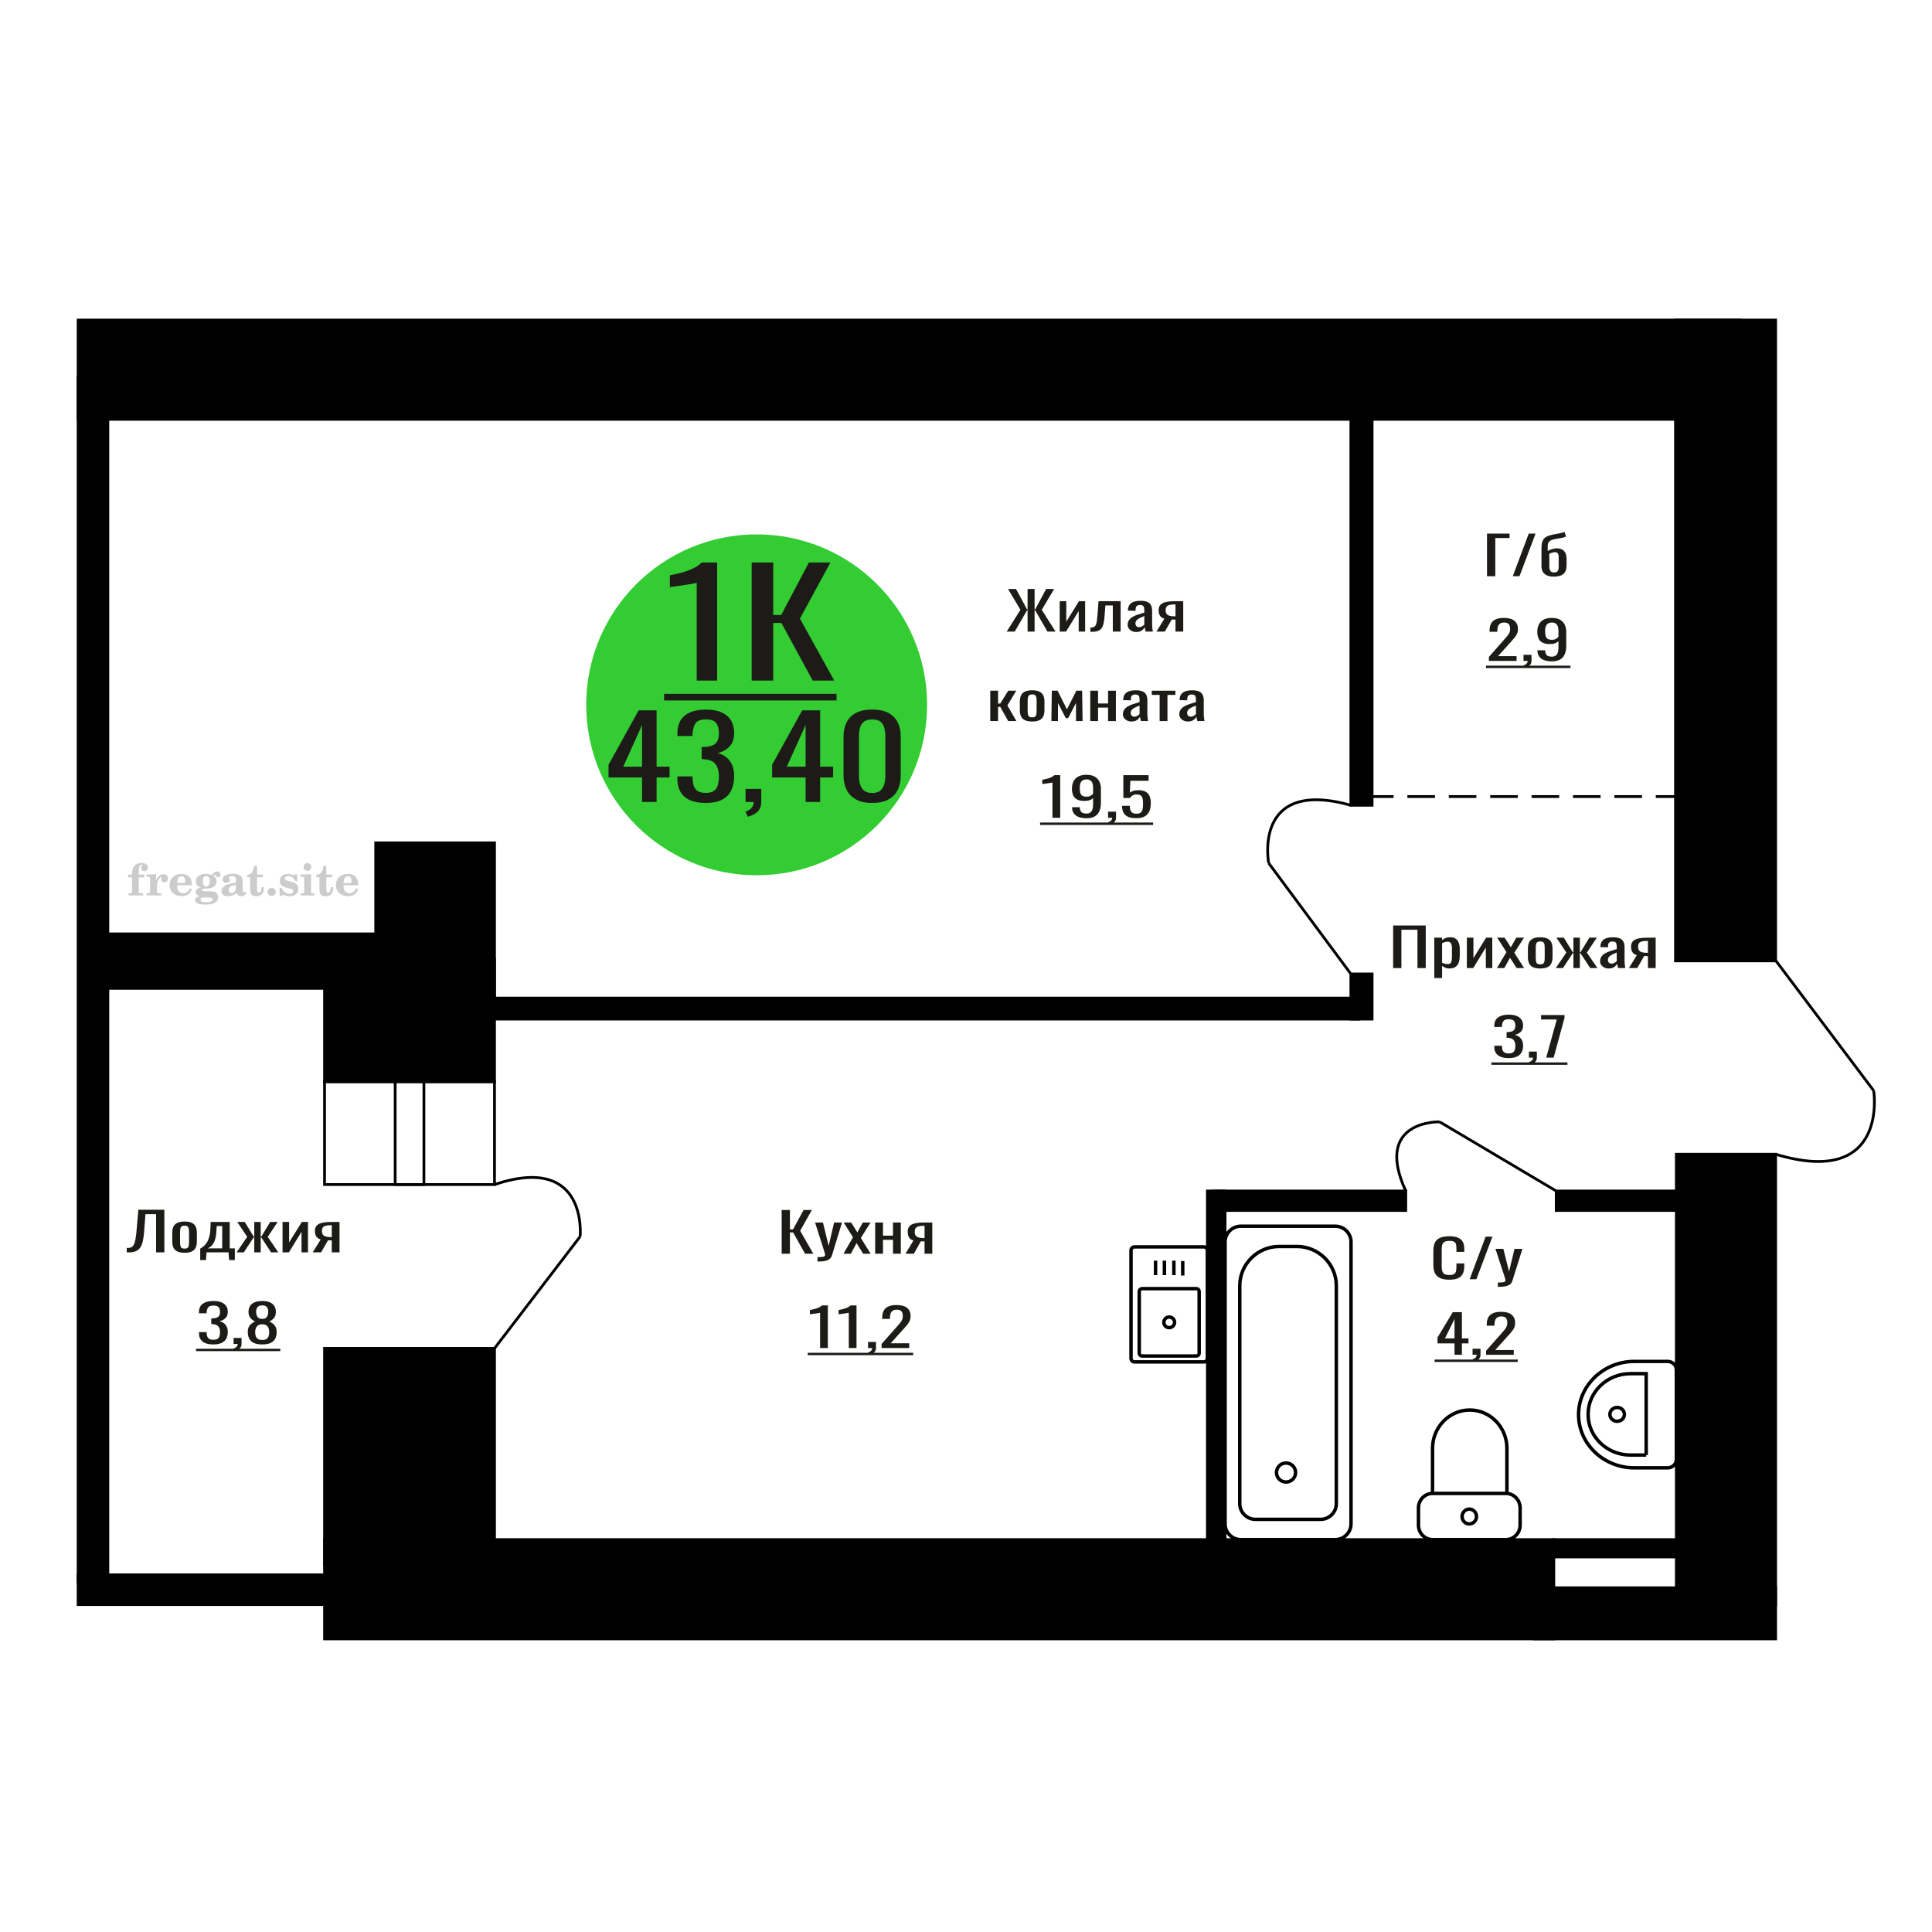 <?xml version="1.0" encoding="UTF-8"?>
<!DOCTYPE svg PUBLIC "-//W3C//DTD SVG 1.1//EN" "http://www.w3.org/Graphics/SVG/1.1/DTD/svg11.dtd">
<!-- Creator: CorelDRAW 2019 -->
<svg xmlns="http://www.w3.org/2000/svg" xml:space="preserve" width="140mm" height="140mm" version="1.1" style="shape-rendering:geometricPrecision; text-rendering:geometricPrecision; image-rendering:optimizeQuality; fill-rule:evenodd; clip-rule:evenodd"
viewBox="0 0 14000 14000"
 xmlns:xlink="http://www.w3.org/1999/xlink">
 <defs>
  <style type="text/css">
   <![CDATA[
    .str0 {stroke:black;stroke-width:25;stroke-miterlimit:22.926}
    .str1 {stroke:black;stroke-width:20;stroke-miterlimit:22.926}
    .str2 {stroke:black;stroke-width:20;stroke-miterlimit:22.926;stroke-dasharray:200 100}
    .fil1 {fill:none}
    .fil5 {fill:black}
    .fil2 {fill:#1C1B17}
    .fil3 {fill:#33CC33}
    .fil0 {fill:#1C1B17;fill-rule:nonzero}
    .fil4 {fill:#CCCCCC;fill-rule:nonzero}
   ]]>
  </style>
 </defs>
 <g id="Слой_x0020_1">
  <path class="fil0" d="M10502.33 9273.19c-30.4,0 -54.01,-4.57 -70.81,-13.72 -16.8,-9.14 -28.46,-21.47 -35,-36.96 -6.55,-15.5 -9.82,-32.77 -9.82,-51.83l0 -108.98c0,-20.84 3.27,-39 9.82,-54.5 6.54,-15.49 18.2,-27.5 35,-36.01 16.8,-8.51 40.41,-12.76 70.81,-12.76 26.88,0 48.19,3.55 63.92,10.67 15.74,7.11 27.06,17.27 33.95,30.48 6.91,13.21 10.34,29.09 10.34,47.64l0 24.38 -56.75 0 0 -21.72c0,-11.43 -0.79,-21.53 -2.39,-30.29 -1.59,-8.77 -5.92,-15.56 -12.99,-20.39 -7.07,-4.83 -18.91,-7.24 -35.53,-7.24 -16.99,0 -29.36,2.6 -37.14,7.81 -7.78,5.21 -12.82,12.58 -15.12,22.1 -2.3,9.53 -3.45,20.65 -3.45,33.35l0 122.32c0,15.5 1.77,27.76 5.3,36.77 3.54,9.02 9.38,15.44 17.51,19.25 8.13,3.81 19.1,5.71 32.9,5.71 16.25,0 27.93,-2.6 35,-7.81 7.07,-5.21 11.49,-12.38 13.25,-21.53 1.77,-9.14 2.66,-19.81 2.66,-32.01l0 -22.86 56.75 0 0 22.86c0,18.8 -3.17,35.38 -9.55,49.73 -6.36,14.36 -17.31,25.53 -32.87,33.54 -15.57,8 -37.49,12 -65.79,12z"/>
  <polygon id="1" class="fil0" points="10649.8,9269.76 10765.43,8961.09 10814.76,8961.09 10698.6,9269.76 "/>
  <path id="2" class="fil0" d="M10854.01 9325.02l0 -31.25c13.8,0 24.75,-0.45 32.88,-1.34 8.14,-0.89 13.97,-2.54 17.51,-4.95 3.54,-2.41 5.3,-5.78 5.3,-10.1 0,-2.29 -1.24,-7.37 -3.71,-15.24 -2.48,-7.88 -5.13,-16.26 -7.95,-25.15l-61.54 -187.49 57.29 0 41.37 164.62 39.78 -164.62 57.3 0 -73.21 232.45c-3.18,10.67 -9.02,19.12 -17.51,25.35 -8.47,6.22 -19.34,10.73 -32.61,13.52 -13.27,2.8 -29.26,4.2 -48.01,4.2l-6.89 0z"/>
  <path class="fil1 str0" d="M10380.72 11156.52l532.58 0c56.11,0 102.02,-47.2 102.02,-104.9l0 -124.71c0,-57.69 -45.91,-104.89 -102.02,-104.89l-532.58 0c-56.12,0 -102.03,47.2 -102.03,104.89l0 124.71c0,57.7 45.91,104.9 102.03,104.9zm0 -334.5l538.95 0 0 -327.49c0,-152.38 -121.26,-277.05 -269.47,-277.05l-0.01 0c-148.21,0 -269.47,124.67 -269.47,277.05l0 327.49zm266.28 220.94c28.85,0 52.23,-24.04 52.23,-53.69 0,-29.66 -23.38,-53.7 -52.23,-53.7 -28.84,0 -52.21,24.04 -52.21,53.7 0,29.65 23.37,53.69 52.21,53.69z"/>
  <path class="fil0" d="M10540 9817.2l0 -82.69 -123.31 0 0 -42.68 110.72 -183.3 66.11 0 0 189.78 47.75 0 0 36.2 -47.75 0 0 82.69 -53.52 0zm-69.26 -118.89l69.26 0 0 -140.24 -69.26 140.24z"/>
  <path id="1" class="fil0" d="M10679.06 9867.12l-8.92 -17.53c9.44,-2.29 16.88,-6.29 22.3,-12 5.43,-5.72 8.13,-12.51 8.13,-20.39l-29.91 0 0 -43.82 57.72 0 0 43.06c0,13.46 -4.02,24.2 -12.06,32.2 -8.06,8 -20.46,14.16 -37.26,18.48z"/>
  <path id="2" class="fil0" d="M10768.78 9817.2l0 -28.96 108.1 -122.32c8.05,-9.15 15.49,-17.66 22.3,-25.54 6.82,-7.87 12.42,-16.19 16.79,-24.96 4.38,-8.76 6.57,-18.86 6.57,-30.29 0,-14.23 -3.16,-25.41 -9.45,-33.54 -6.29,-8.13 -17.32,-12.19 -33.06,-12.19 -13.29,0 -23.62,2.67 -30.96,8 -7.35,5.34 -12.42,12.32 -15.21,20.96 -2.81,8.64 -4.2,17.91 -4.2,27.82l0 10.29 -56.15 0 0 -10.67c0,-18.55 3.41,-34.49 10.23,-47.83 6.83,-13.33 17.84,-23.69 33.06,-31.05 15.21,-7.37 35.41,-11.05 60.61,-11.05 34.28,0 59.82,7.05 76.6,21.15 16.8,14.09 25.19,33.59 25.19,58.49 0,13.21 -2.18,24.77 -6.56,34.68 -4.37,9.9 -10.05,19.18 -17.06,27.81 -6.99,8.64 -14.69,17.53 -23.07,26.68l-97.61 108.22 134.33 0 0 34.3 -200.45 0z"/>
  <polygon id="3" class="fil2" points="10395.7,9851.84 10998.09,9851.84 10998.09,9869.16 10395.7,9869.16 "/>
  <path class="fil1 str0" d="M12147.45 10576.53l0 -651.24c0,-32.98 -28.26,-59.95 -62.82,-59.95l-241.75 0c-222.25,0 -404.08,173.5 -404.08,385.56l0 0.02c0,212.06 181.83,385.56 404.08,385.56l241.75 0c34.56,0 62.82,-26.97 62.82,-59.95zm-218.62 -32.6l0 -589.79 -113.88 0c-168.73,0 -306.79,131.74 -306.79,292.74l0 4.31c0,161 138.06,292.74 306.79,292.74l113.88 0zm-157.77 -294.9c0,-27.7 -23.54,-50.16 -52.58,-50.16 -29.03,0 -52.57,22.46 -52.57,50.16 0,27.71 23.54,50.17 52.57,50.17 29.04,0 52.58,-22.46 52.58,-50.17z"/>
  <path class="fil0" d="M1545.72 9742.31c-23.08,0 -42.32,-3.18 -57.71,-9.53 -15.4,-6.35 -26.94,-15.49 -34.63,-27.43 -7.7,-11.94 -11.56,-26.04 -11.56,-42.3l0 -10.29 55.63 0c0,1.01 0,2.09 0,3.24 0,1.14 0,2.35 0,3.62 0.35,9.14 1.83,17.4 4.46,24.77 2.62,7.36 7.34,13.21 14.16,17.53 6.83,4.32 16.7,6.47 29.65,6.47 13.64,0 23.97,-2.35 30.96,-7.05 7,-4.7 11.72,-11.36 14.17,-20 2.45,-8.64 3.67,-18.55 3.67,-29.73 0,-16.25 -4.11,-29.53 -12.33,-39.82 -8.22,-10.29 -22.65,-15.94 -43.29,-16.95 -1.05,-0.26 -2.35,-0.39 -3.94,-0.39 -1.57,0 -2.88,0 -3.94,0l0 -40.77c1.06,0 2.29,0 3.68,0 1.4,0 2.63,0 3.68,0 19.94,-0.51 34.28,-4.32 43.03,-11.43 8.74,-7.12 13.11,-18.93 13.11,-35.44 0,-13.97 -3.24,-25.15 -9.71,-33.54 -6.47,-8.38 -19.32,-12.57 -38.56,-12.57 -19.25,0 -32.01,4.64 -38.3,13.91 -6.31,9.27 -9.81,21.15 -10.5,35.63 0,1.01 0,2.09 0,3.24 0,1.14 0,2.22 0,3.24l-55.63 0 0 -10.29c0,-16.52 3.86,-30.62 11.56,-42.3 7.69,-11.69 19.32,-20.71 34.89,-27.06 15.56,-6.35 34.89,-9.52 57.98,-9.52 23.44,0 42.85,3.17 58.24,9.52 15.39,6.35 26.94,15.44 34.64,27.25 7.68,11.81 11.54,25.98 11.54,42.49 0,18.54 -5.51,33.41 -16.54,44.58 -11.01,11.18 -25.79,18.8 -44.34,22.87 12.95,2.79 23.88,7.62 32.8,14.48 8.93,6.86 15.84,15.56 20.73,26.1 4.9,10.54 7.35,22.8 7.35,36.77 0,18.3 -3.5,34.24 -10.49,47.83 -7,13.59 -18.19,24.13 -33.59,31.63 -15.39,7.49 -35.68,11.24 -60.87,11.24z"/>
  <path id="1" class="fil0" d="M1701.04 9788.8l-8.92 -17.53c9.44,-2.29 16.88,-6.29 22.3,-12 5.43,-5.72 8.13,-12.51 8.13,-20.39l-29.91 0 0 -43.82 57.72 0 0 43.06c0,13.46 -4.02,24.2 -12.06,32.2 -8.05,8 -20.46,14.16 -37.26,18.48z"/>
  <path id="2" class="fil0" d="M1900.44 9742.31c-25.54,0 -46.01,-3.68 -61.4,-11.05 -15.39,-7.37 -26.49,-17.85 -33.32,-31.44 -6.82,-13.59 -10.23,-29.53 -10.23,-47.82 0,-10.42 1.22,-19.57 3.67,-27.44 2.45,-7.88 6.03,-14.8 10.76,-20.77 4.72,-5.97 10.32,-11.18 16.8,-15.62 6.47,-4.45 13.55,-8.45 21.24,-12.01 -13.99,-6.86 -25.36,-15.81 -34.1,-26.86 -8.75,-11.05 -13.13,-25.09 -13.13,-42.11 0,-16.26 3.5,-30.36 10.51,-42.3 6.99,-11.94 17.93,-21.15 32.78,-27.63 14.88,-6.48 33.67,-9.71 56.42,-9.71 22.73,0 41.36,3.23 55.88,9.71 14.51,6.48 25.28,15.69 32.27,27.63 7,11.94 10.5,26.04 10.5,42.3 0,17.27 -4.29,31.37 -12.86,42.3 -8.57,10.92 -20.03,19.81 -34.37,26.67 7.69,3.56 14.78,7.56 21.26,12.01 6.47,4.44 12.06,9.65 16.78,15.62 4.72,5.97 8.4,12.89 11.02,20.77 2.63,7.87 3.94,17.02 3.94,27.44 0,18.29 -3.42,34.23 -10.24,47.82 -6.81,13.59 -17.84,24.07 -33.06,31.44 -15.21,7.37 -35.59,11.05 -61.12,11.05zm0 -32.39c13.65,0 24.14,-2.54 31.48,-7.62 7.35,-5.08 12.34,-11.94 14.95,-20.58 2.63,-8.64 3.94,-18.29 3.94,-28.96 0,-9.66 -1.49,-18.74 -4.46,-27.25 -2.98,-8.51 -8.14,-15.5 -15.48,-20.96 -7.35,-5.46 -17.49,-8.19 -30.43,-8.19 -12.94,0 -23.17,2.67 -30.71,8 -7.52,5.34 -12.84,12.26 -16,20.77 -3.14,8.51 -4.72,17.72 -4.72,27.63 0,10.67 1.4,20.32 4.2,28.96 2.79,8.64 7.96,15.5 15.48,20.58 7.51,5.08 18.1,7.62 31.75,7.62zm0 -152.43c11.9,-0.25 20.9,-2.92 27.02,-8 6.12,-5.08 10.41,-11.62 12.86,-19.63 2.45,-8 3.67,-16.32 3.67,-24.96 0,-12.7 -3.15,-23.5 -9.44,-32.39 -6.31,-8.89 -17.67,-13.34 -34.11,-13.34 -16.44,0 -27.99,4.45 -34.63,13.34 -6.65,8.89 -9.97,19.69 -9.97,32.39 0,8.64 1.22,16.96 3.66,24.96 2.45,8.01 6.91,14.55 13.39,19.63 6.47,5.08 15.65,7.75 27.55,8z"/>
  <polygon id="3" class="fil2" points="1420.84,9773.52 2031.09,9773.52 2031.09,9790.84 1420.84,9790.84 "/>
  <path class="fil1 str1" d="M9193.34 6254.47c0,0 -118.72,-618.51 595.71,-419.33"/>
  <line class="fil1 str1" x1="9789.06" y1="7057.72" x2="9193.35" y2= "6254.47" />
  <circle class="fil3" cx="5483.02" cy="5107.44" r="1235.08"/>
  <path class="fil0" d="M4652.52 5811.18l0 -177.76 -242.85 0 0 -91.75 218.05 -394.03 130.19 0 0 407.95 94.04 0 0 77.83 -94.04 0 0 177.76 -105.39 0zm-136.42 -255.59l136.42 0 0 -301.46 -136.42 301.46z"/>
  <path id="1" class="fil0" d="M5113.4 5818.55c-45.47,0 -83.36,-6.82 -113.67,-20.48 -30.31,-13.65 -53.05,-33.31 -68.2,-58.98 -15.17,-25.67 -22.74,-55.98 -22.74,-90.93l0 -22.12 109.54 0c0,2.19 0,4.51 0,6.97 0,2.45 0,5.05 0,7.78 0.69,19.66 3.62,37.41 8.78,53.25 5.17,15.83 14.46,28.39 27.9,37.68 13.43,9.28 32.9,13.92 58.39,13.92 26.87,0 47.19,-5.05 60.97,-15.15 13.77,-10.1 23.07,-24.44 27.9,-43.01 4.82,-18.57 7.23,-39.86 7.23,-63.89 0,-34.96 -8.1,-63.49 -24.28,-85.61 -16.19,-22.12 -44.61,-34.27 -85.25,-36.45 -2.07,-0.55 -4.66,-0.82 -7.76,-0.82 -3.09,0 -5.68,0 -7.75,0l0 -87.66c2.07,0 4.48,0 7.23,0 2.76,0 5.17,0 7.24,0 39.27,-1.09 67.52,-9.28 84.73,-24.57 17.24,-15.29 25.84,-40.69 25.84,-76.19 0,-30.03 -6.37,-54.06 -19.11,-72.09 -12.76,-18.02 -38.07,-27.03 -75.95,-27.03 -37.9,0 -63.04,9.97 -75.44,29.9 -12.4,19.94 -19.3,45.47 -20.67,76.6 0,2.18 0,4.5 0,6.96 0,2.46 0,4.78 0,6.96l-109.54 0 0 -22.12c0,-35.49 7.57,-65.8 22.74,-90.93 15.15,-25.12 38.05,-44.51 68.72,-58.16 30.65,-13.65 68.71,-20.48 114.19,-20.48 46.15,0 84.39,6.83 114.7,20.48 30.31,13.65 53.04,33.18 68.19,58.57 15.17,25.4 22.75,55.85 22.75,91.34 0,39.87 -10.86,71.82 -32.56,95.85 -21.7,24.03 -50.81,40.41 -87.32,49.15 25.5,6.01 47.02,16.38 64.59,31.13 17.56,14.74 31.17,33.45 40.82,56.11 9.64,22.67 14.47,49.02 14.47,79.06 0,39.32 -6.9,73.59 -20.68,102.8 -13.77,29.22 -35.82,51.89 -66.13,68 -30.32,16.11 -70.27,24.16 -119.87,24.16z"/>
  <path id="2" class="fil0" d="M5419.27 5918.49l-17.56 -37.68c18.59,-4.91 33.24,-13.52 43.91,-25.8 10.68,-12.29 16.02,-26.9 16.02,-43.83l-58.9 0 0 -94.21 113.67 0 0 92.57c0,28.95 -7.92,52.02 -23.76,69.22 -15.85,17.21 -40.31,30.45 -73.38,39.73z"/>
  <path id="3" class="fil0" d="M5837.79 5811.18l0 -177.76 -242.84 0 0 -91.75 218.04 -394.03 130.2 0 0 407.95 94.04 0 0 77.83 -94.04 0 0 177.76 -105.4 0zm-136.41 -255.59l136.41 0 0 -301.46 -136.41 301.46z"/>
  <path id="4" class="fil0" d="M6320.37 5818.55c-47.53,0 -86.63,-8.46 -117.29,-25.39 -30.65,-16.93 -53.38,-40.14 -68.19,-69.63 -14.82,-29.49 -22.23,-63.08 -22.23,-100.76l0 -285.9c0,-38.78 7.24,-72.77 21.71,-101.99 14.46,-29.22 37.03,-52.02 67.68,-68.4 30.67,-16.39 70.1,-24.58 118.32,-24.58 48.23,0 87.5,8.19 117.81,24.58 30.31,16.38 52.71,39.18 67.17,68.4 14.46,29.22 21.7,63.21 21.7,101.99l0 285.9c0,38.23 -7.4,72.09 -22.21,101.58 -14.83,29.49 -37.38,52.56 -67.69,69.22 -30.32,16.65 -69.24,24.98 -116.78,24.98zm0 -72.09c26.18,0 45.98,-6 59.42,-18.02 13.43,-12.01 22.74,-27.44 27.9,-46.28 5.17,-18.84 7.76,-38.37 7.76,-58.57l0 -287.54c0,-21.3 -2.42,-41.37 -7.24,-60.21 -4.82,-18.84 -13.95,-34 -27.39,-45.47 -13.43,-11.46 -33.58,-17.2 -60.45,-17.2 -26.86,0 -47.19,5.74 -60.96,17.2 -13.78,11.47 -23.09,26.63 -27.91,45.47 -4.81,18.84 -7.22,38.91 -7.22,60.21l0 287.54c0,20.2 2.57,39.73 7.74,58.57 5.17,18.84 14.81,34.27 28.94,46.28 14.12,12.02 33.92,18.02 59.41,18.02z"/>
  <path class="fil0" d="M5048.84 4931.74l0 -707.88c-0.93,0.71 -11.29,2.82 -31.1,6.34 -19.81,3.53 -42.15,7.05 -67.04,10.57 -24.86,3.52 -46.99,6.69 -66.33,9.51 -19.35,2.82 -29.49,4.22 -30.4,4.22l0 -85.57c15.65,-2.82 33.85,-6.7 54.59,-11.63 20.73,-4.93 41.92,-10.91 63.57,-17.96 21.65,-7.04 42.39,-15.85 62.19,-26.41 19.82,-10.57 36.63,-22.89 50.46,-36.98l111.95 0 0 855.79 -147.89 0z"/>
  <polygon id="1" class="fil0" points="5446.89,4931.74 5446.89,4075.95 5603.08,4075.95 5603.08,4456.3 5661.12,4456.3 5861.53,4075.95 6017.71,4075.95 5796.57,4482.71 6045.36,4931.74 5889.17,4931.74 5662.51,4514.41 5603.08,4514.41 5603.08,4931.74 "/>
  <polygon id="2" class="fil2" points="4812.5,5027.79 6061.94,5027.79 6061.94,5075.81 4812.5,5075.81 "/>
  <path class="fil4" d="M928.18 6357.89l0 -20 28.15 0 0 -6.35c0,-24.71 5.87,-43.87 17.67,-57.58 11.8,-13.7 28.37,-20.53 49.64,-20.53 14.92,0 26.72,3.07 35.45,9.16 8.74,6.08 13.13,14.28 13.13,24.6 0,7.68 -2.33,13.71 -6.99,18.1 -4.65,4.39 -11.11,6.56 -19.42,6.56 -6.82,0 -12.38,-2.01 -16.67,-6.03 -4.28,-4.02 -6.45,-9.21 -6.45,-15.5 0,-6.62 2.96,-12.49 8.94,-17.68 1.22,-1.22 1.85,-2.01 1.85,-2.33 0,-1.11 -0.53,-1.96 -1.53,-2.43 -1.06,-0.53 -2.75,-0.8 -5.13,-0.8 -7.89,0 -13.34,4.03 -16.36,12.02 -3.07,7.99 -4.6,24.23 -4.6,48.73l0 10.06 39.95 0 0 20 -39.95 0 0 102.87c0,4.66 0.95,7.83 2.91,9.52 1.96,1.7 5.72,2.54 11.27,2.54l16.94 0 0 15.88 -105.41 0 0 -15.88 13.91 -0.31c4.24,-0.21 7.09,-1.11 8.63,-2.81 1.48,-1.64 2.22,-4.6 2.22,-8.94l0 -102.87 -28.15 0z"/>
  <path id="1" class="fil4" d="M1062.06 6488.7l0 -15.88 14.87 -0.31c4.34,-0.32 7.25,-1.27 8.68,-2.86 1.43,-1.59 2.17,-4.55 2.17,-8.89l0 -95.04c0,-5.08 -1.11,-8.47 -3.39,-10.11 -2.27,-1.64 -6.98,-2.48 -14.13,-2.48 -0.95,0 -2.48,0.05 -4.6,0.16 -2.12,0.1 -3.7,0.15 -4.87,0.15l0 -15.55 70.75 -3.5 0 43.71c6.25,-14.34 13.65,-25.18 22.39,-32.49 8.67,-7.25 18.46,-10.9 29.42,-10.9 10.16,0 18.41,2.86 24.76,8.52 6.35,5.72 9.53,12.97 9.53,21.86 0,8.67 -2.33,15.61 -7.04,20.85 -4.71,5.23 -10.9,7.83 -18.57,7.83 -7.15,0 -12.97,-2.28 -17.47,-6.88 -4.49,-4.61 -6.77,-10.59 -6.77,-17.94 0,-2.91 0.48,-5.56 1.43,-8.04 0.9,-2.49 2.38,-4.87 4.34,-7.15 -11.8,3.81 -20.75,12.01 -26.94,24.5 -6.19,12.49 -9.31,28.79 -9.31,48.84l0 33.66c0,4.34 0.74,7.3 2.22,8.94 1.54,1.7 4.39,2.6 8.63,2.81l20.27 0.31 0 15.88 -106.37 0z"/>
  <path id="2" class="fil4" d="M1376.44 6436.31l13.97 6.67c-4.97,16.62 -13.65,29.26 -26.09,37.89 -12.48,8.62 -28.31,12.91 -47.51,12.91 -26.36,0 -47.58,-7.41 -63.77,-22.17 -16.14,-14.77 -24.23,-34.13 -24.23,-58.1 0,-23.92 8.04,-43.4 24.07,-58.32 16.09,-14.92 37.1,-22.38 63.03,-22.38 23.65,0 42.01,6.82 55.14,20.53 13.12,13.65 19.68,32.86 19.68,57.52l0 4.18 -106.68 0 0 2.17c0,18.36 3.7,32.23 11.06,41.59 7.41,9.37 18.41,14.02 32.97,14.02 10.63,0 20,-3.06 28.04,-9.2 8.1,-6.14 14.87,-15.24 20.32,-27.31zm-92.39 -37.78l48.79 0c3.33,0 5.66,-0.74 6.98,-2.17 1.33,-1.43 2.02,-4.07 2.02,-7.94 0,-13.65 -2.07,-23.6 -6.14,-29.79 -4.08,-6.19 -10.48,-9.31 -19.26,-9.31 -10.11,0 -17.84,4.07 -23.18,12.17 -5.29,8.15 -8.36,20.48 -9.21,37.04z"/>
  <path id="3" class="fil4" d="M1449.04 6494.47c-10.26,-2.59 -17.99,-6.41 -23.23,-11.54 -5.23,-5.13 -7.83,-11.43 -7.83,-19 0,-8.36 3.44,-15.24 10.37,-20.69 6.94,-5.39 16.94,-9.1 29.96,-11.06 -12.81,-3.43 -22.55,-9.04 -29.27,-16.93 -6.72,-7.83 -10.1,-17.41 -10.1,-28.68 0,-16.09 6.82,-29.21 20.47,-39.26 13.66,-10.11 31.49,-15.14 53.5,-15.14 7.78,0 15.08,0.8 22.02,2.33 6.93,1.54 13.65,3.86 20.16,6.93l5.45 -7.88c4.23,-6.03 9.31,-10.64 15.18,-13.92 5.88,-3.28 12.02,-4.92 18.42,-4.92 7.04,0 12.75,2.01 17.2,6.03 4.44,4.08 6.67,9.26 6.67,15.56 0,6.19 -1.7,11.27 -5.14,15.13 -3.38,3.87 -7.83,5.82 -13.28,5.82 -3.76,0 -6.93,-0.79 -9.63,-2.38 -2.7,-1.64 -4.87,-4.07 -6.51,-7.35 -0.63,-1.27 -1,-2.81 -1.22,-4.66 -0.31,-2.59 -1.43,-3.91 -3.28,-4.02 -1.85,0 -3.91,0.9 -6.19,2.7 -2.27,1.8 -4.13,4.07 -5.55,6.82 7.83,5.4 13.54,11.17 17.14,17.36 3.6,6.25 5.4,13.39 5.4,21.43 0,16.14 -6.56,28.79 -19.63,37.94 -13.07,9.16 -31.23,13.76 -54.46,13.76 -1.95,0 -4.71,-0.1 -8.25,-0.32 -3.49,-0.21 -6.03,-0.31 -7.57,-0.31 -4.87,0 -8.68,0.9 -11.37,2.75 -2.76,1.8 -4.13,4.29 -4.13,7.46 0,3.65 1.21,6.19 3.65,7.62 2.43,1.43 6.67,2.17 12.75,2.17l23.02 0c12.07,0 22.6,0.37 31.54,1.16 8.99,0.8 15.13,1.8 18.57,3.02 8.68,3.12 15.45,8.26 20.32,15.5 4.87,7.25 7.31,15.62 7.31,25.09 0,16.72 -7.94,29.58 -23.82,38.57 -15.87,9 -38.63,13.5 -68.31,13.5 -25.24,0 -44.24,-2.75 -56.99,-8.2 -12.76,-5.51 -19.16,-13.66 -19.16,-24.5 0,-7.15 3.12,-13.08 9.31,-17.89 6.19,-4.82 15.03,-8.15 26.51,-10zm15.62 8.84c-4.03,1.64 -6.88,3.54 -8.58,5.66 -1.69,2.11 -2.54,4.87 -2.54,8.31 0,6.93 3.02,12.06 9,15.34 5.98,3.33 15.29,4.98 27.94,4.98 17.14,0 29.84,-1.59 38.05,-4.71 8.2,-3.18 12.33,-8.05 12.33,-14.72 0,-5.23 -2.23,-9.04 -6.67,-11.37 -4.45,-2.33 -12.07,-3.49 -22.86,-3.49l-46.67 0zm5.39 -117.59c0,13.07 1.96,22.6 5.88,28.58 3.97,5.98 10.1,8.99 18.52,8.99 8.46,0 14.71,-3.01 18.78,-9.1 4.02,-6.03 6.04,-15.5 6.04,-28.47 0,-12.7 -2.02,-22.12 -6.04,-28.2 -4.07,-6.09 -10.32,-9.16 -18.78,-9.16 -8.42,0 -14.55,3.07 -18.52,9.16 -3.92,6.08 -5.88,15.5 -5.88,28.2z"/>
  <path id="4" class="fil4" d="M1709.18 6411.86c-18.79,3.02 -32.17,7.47 -40.11,13.34 -7.99,5.87 -11.96,14.13 -11.96,24.82 0,6.51 1.8,11.64 5.34,15.5 3.55,3.81 8.37,5.72 14.35,5.72 9.78,0 17.67,-3.65 23.54,-10.96 5.88,-7.3 8.84,-17.3 8.84,-30l0 -18.42zm49.21 40.22c0,5.08 0.9,8.68 2.7,10.85 1.8,2.17 4.76,3.23 8.79,3.23 1.85,0 3.96,-0.53 6.35,-1.64 2.38,-1.06 3.86,-1.59 4.49,-1.59 1.22,0 2.23,0.37 2.97,1.22 0.68,0.84 1.06,2.01 1.06,3.59 0,6.62 -3.76,12.65 -11.33,18.16 -7.57,5.45 -16.61,8.2 -27.15,8.2 -7.88,0 -14.6,-2.07 -20.16,-6.25 -5.61,-4.18 -8.89,-9.57 -9.94,-16.14 -8.68,7.09 -18.53,12.6 -29.53,16.51 -11.01,3.92 -22.33,5.88 -34.03,5.88 -15.18,0 -26.99,-3.28 -35.35,-9.9 -8.36,-6.61 -12.54,-15.93 -12.54,-27.94 0,-15.98 8.42,-28.84 25.19,-38.47 16.78,-9.68 43.34,-16.93 79.59,-21.8l0 -17.25c0,-11.17 -2.22,-19.05 -6.67,-23.71 -4.44,-4.65 -11.85,-6.98 -22.17,-6.98 -6.72,0 -12.38,1.11 -16.94,3.33 -4.6,2.22 -6.93,4.82 -6.93,7.67 0,0.74 1.38,2.86 4.13,6.41 2.75,3.49 4.13,7.41 4.13,11.8 0,5.98 -2.33,10.79 -7.04,14.5 -4.71,3.65 -10.85,5.5 -18.36,5.5 -7.68,0 -14.03,-2.22 -19.11,-6.67 -5.02,-4.44 -7.56,-10 -7.56,-16.72 0,-13.23 6.35,-23.49 19.05,-30.8 12.75,-7.25 30.69,-10.9 53.97,-10.9 13.02,0 24.45,1.33 34.35,3.97 9.84,2.59 17.99,6.51 24.39,11.64 5.08,3.97 8.63,8.42 10.64,13.44 2.01,4.98 3.01,12.65 3.01,22.97l0 67.89z"/>
  <path id="5" class="fil4" d="M1912.23 6428.69c0,0.74 0.1,1.85 0.26,3.34 0.16,1.48 0.21,2.59 0.21,3.33 0,18.57 -4.92,33.07 -14.76,43.5 -9.9,10.37 -23.6,15.56 -41.12,15.56 -15.98,0 -27.36,-3.76 -34.08,-11.33 -6.72,-7.51 -10.05,-20.8 -10.05,-39.85l0 -86.62 -22.86 0 0 -17.04c15.72,-1 27.94,-7.14 36.62,-18.31 8.68,-11.16 13.44,-26.93 14.29,-47.2l21.8 0 0 63.82 42.86 0 0 18.73 -42.86 0 0 84.14c0,10.74 1,17.88 2.96,21.38 1.96,3.54 5.4,5.29 10.37,5.29 6.09,0 10.69,-3.23 13.87,-9.63 3.12,-6.41 4.87,-16.09 5.18,-29.11l17.31 0z"/>
  <path id="6" class="fil4" d="M1968.37 6433.45c8.05,0 15.03,2.92 20.91,8.79 5.87,5.82 8.83,12.8 8.83,20.95 0,8.21 -2.91,15.24 -8.78,21.12 -5.82,5.87 -12.81,8.84 -20.96,8.84 -8.09,0 -15.02,-2.97 -20.85,-8.84 -5.87,-5.88 -8.78,-12.91 -8.78,-21.12 0,-8.04 2.96,-15.02 8.84,-20.9 5.87,-5.87 12.8,-8.84 20.79,-8.84z"/>
  <path id="7" class="fil4" d="M2026.05 6432.82l13.71 0c6.51,14.39 14.76,25.4 24.76,33.02 10.06,7.62 21.22,11.43 33.61,11.43 8.09,0 14.49,-1.8 19.2,-5.34 4.77,-3.6 7.15,-8.37 7.15,-14.4 0,-5.4 -2.07,-9.52 -6.25,-12.43 -4.18,-2.91 -13.07,-5.77 -26.72,-8.58 -23.44,-4.49 -39.95,-10.84 -49.53,-18.94 -9.58,-8.1 -14.34,-19.42 -14.34,-33.97 0,-16.14 5.34,-28.63 16.03,-37.47 10.69,-8.89 25.88,-13.33 45.51,-13.33 7.3,0 14.29,0.9 20.8,2.75 6.56,1.85 12.54,4.5 17.94,7.99l12.43 -8.52 13.07 0 1.54 50.8 -14.92 0c-5.56,-11.91 -12.76,-21.27 -21.54,-27.99 -8.79,-6.72 -18.21,-10.11 -28.31,-10.11 -7.68,0 -13.92,1.69 -18.73,5.13 -4.87,3.44 -7.31,7.73 -7.31,12.91 0,9.85 12.54,16.99 37.57,21.44 3.02,0.52 5.35,0.95 6.99,1.27 17.67,3.28 31.01,9.26 39.9,17.93 8.89,8.68 13.33,19.95 13.33,33.77 0,16.66 -5.61,29.84 -16.82,39.58 -11.22,9.79 -26.52,14.66 -45.94,14.66 -8.67,0 -16.93,-1.01 -24.66,-3.07 -7.77,-2.07 -14.76,-5.03 -21.11,-8.95l-13.65 9.48 -12.75 0 -0.96 -59.06z"/>
  <path id="8" class="fil4" d="M2199.67 6282.32c0,-7.88 2.7,-14.55 8.15,-20 5.45,-5.5 12.01,-8.25 19.79,-8.25 7.46,0 13.92,2.75 19.42,8.31 5.45,5.55 8.2,12.17 8.2,19.94 0,7.78 -2.7,14.45 -8.15,20.11 -5.45,5.67 -11.9,8.47 -19.47,8.47 -7.78,0 -14.34,-2.75 -19.79,-8.31 -5.45,-5.55 -8.15,-12.27 -8.15,-20.27zm54.29 178.39c0,4.44 0.74,7.51 2.17,9.1 1.48,1.59 4.39,2.49 8.73,2.7l12.6 0.31 0 15.88 -98.11 0 0 -15.88 13.81 -0.31c4.29,-0.21 7.2,-1.11 8.68,-2.81 1.53,-1.64 2.28,-4.65 2.28,-8.99l0 -95.04c0,-5.03 -1.12,-8.42 -3.39,-10.06 -2.28,-1.64 -6.93,-2.48 -13.97,-2.48 -0.95,0 -2.44,0.05 -4.61,0.16 -2.11,0.1 -3.75,0.15 -5.02,0.15l0 -15.55 76.83 -3.5 0 126.32z"/>
  <path id="9" class="fil4" d="M2414.52 6428.69c0,0.74 0.1,1.85 0.26,3.34 0.16,1.48 0.21,2.59 0.21,3.33 0,18.57 -4.92,33.07 -14.76,43.5 -9.9,10.37 -23.6,15.56 -41.12,15.56 -15.98,0 -27.36,-3.76 -34.08,-11.33 -6.72,-7.51 -10.05,-20.8 -10.05,-39.85l0 -86.62 -22.86 0 0 -17.04c15.72,-1 27.94,-7.14 36.62,-18.31 8.68,-11.16 13.44,-26.93 14.29,-47.2l21.8 0 0 63.82 42.86 0 0 18.73 -42.86 0 0 84.14c0,10.74 1,17.88 2.96,21.38 1.96,3.54 5.4,5.29 10.37,5.29 6.09,0 10.69,-3.23 13.87,-9.63 3.12,-6.41 4.87,-16.09 5.18,-29.11l17.31 0z"/>
  <path id="10" class="fil4" d="M2581.68 6436.31l13.97 6.67c-4.97,16.62 -13.65,29.26 -26.09,37.89 -12.48,8.62 -28.31,12.91 -47.51,12.91 -26.36,0 -47.58,-7.41 -63.77,-22.17 -16.14,-14.77 -24.23,-34.13 -24.23,-58.1 0,-23.92 8.04,-43.4 24.07,-58.32 16.09,-14.92 37.1,-22.38 63.03,-22.38 23.65,0 42.01,6.82 55.14,20.53 13.12,13.65 19.68,32.86 19.68,57.52l0 4.18 -106.68 0 0 2.17c0,18.36 3.7,32.23 11.06,41.59 7.41,9.37 18.41,14.02 32.97,14.02 10.63,0 20,-3.06 28.04,-9.2 8.1,-6.14 14.87,-15.24 20.32,-27.31zm-92.39 -37.78l48.79 0c3.33,0 5.66,-0.74 6.98,-2.17 1.33,-1.43 2.02,-4.07 2.02,-7.94 0,-13.65 -2.07,-23.6 -6.14,-29.79 -4.08,-6.19 -10.48,-9.31 -19.26,-9.31 -10.11,0 -17.84,4.07 -23.18,12.17 -5.29,8.15 -8.36,20.48 -9.21,37.04z"/>
  <polygon class="fil0" points="5664.37,9084.93 5664.37,8768.05 5724.17,8768.05 5724.17,8908.89 5746.4,8908.89 5823.15,8768.05 5882.97,8768.05 5798.27,8918.67 5893.55,9084.93 5833.73,9084.93 5746.93,8930.4 5724.17,8930.4 5724.17,9084.93 "/>
  <path id="1" class="fil0" d="M5923.7 9141.66l0 -32.08c13.78,0 24.71,-0.46 32.83,-1.37 8.12,-0.92 13.93,-2.61 17.46,-5.09 3.54,-2.48 5.29,-5.93 5.29,-10.37 0,-2.34 -1.23,-7.56 -3.7,-15.64 -2.46,-8.09 -5.12,-16.7 -7.94,-25.82l-61.4 -192.48 57.17 0 41.28 169 39.7 -169 57.16 0 -73.04 238.64c-3.17,10.95 -9,19.62 -17.47,26.01 -8.47,6.39 -19.32,11.02 -32.55,13.89 -13.24,2.87 -29.2,4.31 -47.9,4.31l-6.89 0z"/>
  <polygon id="2" class="fil0" points="6112.13,9084.93 6180.95,8966 6113.72,8858.81 6167.71,8858.81 6212.7,8930.4 6252.4,8858.81 6307.98,8858.81 6238.11,8971.09 6309.03,9084.93 6255.05,9084.93 6206.88,9008.25 6165.59,9084.93 "/>
  <polygon id="3" class="fil0" points="6341.85,9084.93 6341.85,8858.81 6398.48,8858.81 6398.48,8953.87 6471,8953.87 6471,8858.81 6527.63,8858.81 6527.63,9084.93 6471,9084.93 6471,8984.39 6398.48,8984.39 6398.48,9084.93 "/>
  <path id="4" class="fil0" d="M6561.51 9084.93l57.69 -95.85c-9.88,-2.87 -17.9,-7.17 -24.08,-12.91 -6.17,-5.73 -10.68,-12.78 -13.49,-21.12 -2.83,-8.35 -4.24,-17.74 -4.24,-28.17 0,-12 2.11,-22.3 6.35,-30.9 4.23,-8.61 10.94,-15.65 20.12,-21.13 9.17,-5.48 21.35,-9.52 36.51,-12.13 15.18,-2.61 33.88,-3.91 56.11,-3.91l59.29 0 0 226.12 -56.11 0 0 -89.2c-5.64,0 -10.42,-0.06 -14.29,-0.19 -3.88,-0.13 -8.11,-0.33 -12.7,-0.59l-50.29 89.98 -60.87 0zm131.79 -113.45c0.72,0 1.86,0 3.45,0 1.59,0 2.56,0 2.91,0l0 -88.81c-0.35,0 -1.32,0 -2.91,0 -1.59,0 -2.55,0 -2.92,0 -16.57,0 -29.72,1.5 -39.43,4.5 -9.7,3 -16.49,7.7 -20.37,14.09 -3.88,6.39 -5.83,14.93 -5.83,25.62 0,14.87 4.5,25.95 13.5,33.25 9,7.31 26.21,11.09 51.6,11.35z"/>
  <polygon class="fil0" points="10095.29,7015.07 10095.29,6706.4 10331.35,6706.4 10331.35,7015.07 10271.54,7015.07 10271.54,6737.27 10155.1,6737.27 10155.1,7015.07 "/>
  <path id="1" class="fil0" d="M10393.28 7087.47l0 -292.66 56.63 0 0 17.53c6.71,-5.59 14.82,-10.42 24.35,-14.48 9.53,-4.06 20.82,-6.1 33.87,-6.1 15.88,0 28.49,2.99 37.85,8.96 9.35,5.97 16.32,13.46 20.91,22.48 4.58,9.02 7.58,18.17 9,27.44 1.4,9.27 2.11,17.21 2.11,23.82l0 53.34c0,15.5 -2.11,30.17 -6.35,44.02 -4.23,13.84 -11.91,25.02 -23.03,33.53 -11.11,8.51 -26.72,12.77 -46.83,12.77 -10.95,0 -20.64,-1.97 -29.12,-5.91 -8.47,-3.94 -16.05,-8.45 -22.76,-13.53l0 88.79 -56.63 0zm97.38 -101.36c9.89,0 16.95,-2.61 21.18,-7.81 4.24,-5.21 6.88,-12.26 7.93,-21.15 1.07,-8.89 1.6,-18.68 1.6,-29.35l0 -53.34c0,-9.15 -0.71,-17.6 -2.12,-25.35 -1.41,-7.74 -4.41,-13.91 -9,-18.48 -4.59,-4.57 -11.82,-6.86 -21.7,-6.86 -7.4,0 -14.47,1.15 -21.17,3.43 -6.71,2.29 -12.53,4.96 -17.47,8l0 141c5.29,2.8 11.29,5.15 18,7.05 6.71,1.91 14.29,2.86 22.75,2.86z"/>
  <polygon id="2" class="fil0" points="10629.35,7015.07 10629.35,6794.81 10676.98,6794.81 10676.98,6943.05 10769.08,6794.81 10813.54,6794.81 10813.54,7015.07 10766.97,7015.07 10766.97,6865.69 10675.4,7015.07 "/>
  <polygon id="3" class="fil0" points="10847.42,7015.07 10916.23,6899.22 10849,6794.81 10902.99,6794.81 10947.98,6864.55 10987.68,6794.81 11043.27,6794.81 10973.39,6904.18 11044.32,7015.07 10990.33,7015.07 10942.16,6940.38 10900.88,7015.07 "/>
  <path id="4" class="fil0" d="M11161.3 7018.12c-22.58,0 -40.4,-3.3 -53.46,-9.91 -13.06,-6.6 -22.32,-16 -27.79,-28.2 -5.46,-12.19 -8.2,-26.55 -8.2,-43.06l0 -64.02c0,-16.51 2.74,-30.87 8.2,-43.06 5.47,-12.19 14.73,-21.59 27.79,-28.2 13.06,-6.6 30.88,-9.91 53.46,-9.91 22.59,0 40.31,3.31 53.2,9.91 12.88,6.61 22.04,16.01 27.52,28.2 5.47,12.19 8.2,26.55 8.2,43.06l0 64.02c0,16.51 -2.73,30.87 -8.2,43.06 -5.48,12.2 -14.64,21.6 -27.52,28.2 -12.89,6.61 -30.61,9.91 -53.2,9.91zm0 -30.11c10.93,0 18.61,-2.28 23.02,-6.86 4.41,-4.57 7.07,-10.6 7.94,-18.1 0.89,-7.49 1.32,-15.3 1.32,-23.43l0 -68.98c0,-8.38 -0.43,-16.25 -1.32,-23.62 -0.87,-7.37 -3.53,-13.4 -7.94,-18.1 -4.41,-4.7 -12.09,-7.05 -23.02,-7.05 -10.94,0 -18.71,2.35 -23.29,7.05 -4.58,4.7 -7.32,10.73 -8.21,18.1 -0.88,7.37 -1.32,15.24 -1.32,23.62l0 68.98c0,8.13 0.44,15.94 1.32,23.43 0.89,7.5 3.63,13.53 8.21,18.1 4.58,4.58 12.35,6.86 23.29,6.86z"/>
  <polygon id="5" class="fil0" points="11273.5,7015.07 11350.26,6902.65 11278.27,6794.81 11332.26,6794.81 11397.36,6900.75 11401.6,6900.75 11401.6,6794.81 11448.18,6794.81 11448.18,6900.75 11452.42,6900.75 11516.99,6794.81 11570.98,6794.81 11498.99,6902.65 11575.75,7015.07 11523.34,7015.07 11452.42,6906.85 11448.18,6906.85 11448.18,7015.07 11401.6,7015.07 11401.6,6906.85 11396.83,6906.85 11325.91,7015.07 "/>
  <path id="6" class="fil0" d="M11656.2 7018.12c-12.01,0 -22.59,-2.48 -31.77,-7.43 -9.17,-4.96 -16.4,-11.31 -21.7,-19.06 -5.29,-7.74 -7.94,-15.94 -7.94,-24.57 0,-13.72 3.18,-25.28 9.53,-34.68 6.36,-9.4 15.08,-17.34 26.21,-23.82 11.11,-6.48 23.98,-12.13 38.64,-16.96 14.64,-4.82 30.07,-9.52 46.31,-14.1l0 -15.62c0,-8.89 -0.71,-16.26 -2.13,-22.1 -1.4,-5.85 -4.32,-10.23 -8.72,-13.15 -4.42,-2.92 -11.03,-4.38 -19.85,-4.38 -7.76,0 -14.03,1.27 -18.79,3.81 -4.77,2.54 -8.21,6.16 -10.32,10.86 -2.13,4.7 -3.18,10.23 -3.18,16.58l0 11.05 -56.1 -1.53c0.7,-24.39 8.47,-42.36 23.29,-53.92 14.82,-11.56 37.75,-17.34 68.79,-17.34 30.35,0 51.88,5.97 64.58,17.91 12.71,11.94 19.06,29.22 19.06,51.83l0 100.6c0,6.86 0.26,13.47 0.8,19.82 0.53,6.35 1.22,12.25 2.11,17.72 0.88,5.46 1.68,10.6 2.38,15.43l-51.87 0c-1.05,-4.06 -2.39,-9.21 -3.97,-15.43 -1.58,-6.23 -2.74,-11.88 -3.44,-16.96 -3.53,8.64 -10.32,16.7 -20.38,24.2 -10.06,7.49 -23.9,11.24 -41.54,11.24zm22.22 -35.06c5.65,0 10.94,-1.14 15.89,-3.43 4.93,-2.29 9.35,-4.89 13.22,-7.81 3.89,-2.92 6.53,-5.27 7.95,-7.05l0 -62.5c-8.82,3.56 -17.12,7.12 -24.88,10.67 -7.76,3.56 -14.56,7.31 -20.38,11.24 -5.82,3.94 -10.41,8.39 -13.76,13.34 -3.35,4.96 -5.03,10.61 -5.03,16.96 0,8.89 2.29,15.88 6.88,20.96 4.59,5.08 11.29,7.62 20.11,7.62z"/>
  <path id="7" class="fil0" d="M11803.34 7015.07l57.7 -93.36c-9.89,-2.8 -17.92,-6.99 -24.08,-12.58 -6.18,-5.59 -10.68,-12.45 -13.5,-20.58 -2.82,-8.12 -4.24,-17.27 -4.24,-27.43 0,-11.69 2.12,-21.72 6.36,-30.11 4.22,-8.38 10.93,-15.24 20.11,-20.57 9.17,-5.34 21.35,-9.28 36.52,-11.82 15.17,-2.54 33.88,-3.81 56.1,-3.81l59.28 0 0 220.26 -56.1 0 0 -86.88c-5.64,0 -10.4,-0.07 -14.29,-0.19 -3.88,-0.13 -8.11,-0.32 -12.7,-0.58l-50.29 87.65 -60.87 0zm131.8 -110.51c0.71,0 1.85,0 3.43,0 1.6,0 2.57,0 2.92,0l0 -86.5c-0.35,0 -1.32,0 -2.92,0 -1.58,0 -2.55,0 -2.9,0 -16.58,0 -29.74,1.46 -39.43,4.38 -9.71,2.92 -16.5,7.49 -20.38,13.72 -3.89,6.22 -5.82,14.54 -5.82,24.96 0,14.48 4.49,25.28 13.49,32.39 9,7.11 26.21,10.8 51.61,11.05z"/>
  <path class="fil1 str0" d="M8749.26 9843.34l0 -782.39c0,-14.04 -11.63,-25.52 -25.83,-25.52l-501.81 0c-14.21,0 -25.83,11.48 -25.83,25.52l0 782.39c0,14.04 11.62,25.53 25.83,25.53l501.81 0c14.2,0 25.83,-11.49 25.83,-25.53zm-59.61 -37.2l0 -448.02c0,-11.02 -9.11,-20.03 -20.26,-20.03l-393.73 0c-11.15,0 -20.27,9.01 -20.27,20.03l0 448.02c0,11.02 9.12,20.02 20.27,20.02l393.73 0c11.15,0 20.26,-9 20.26,-20.02zm-178.18 -224.01c0,-21.26 -17.44,-38.49 -38.95,-38.49 -21.51,0 -38.94,17.23 -38.94,38.49 0,21.26 17.43,38.49 38.94,38.49 21.51,0 38.95,-17.23 38.95,-38.49zm58.97 -339.19l0 -104.91m-64.09 102l0 -104.92m-68.66 104.92l0 -104.92m-64.08 104.92l0 -104.92"/>
  <path class="fil1 str0" d="M9098 11009.88l471.21 0c62.87,0 114.31,-51.19 114.31,-113.76l0 -1579.24c0,-156.44 -128.59,-284.43 -285.76,-284.43l-128.3 0c-157.18,0 -285.76,127.99 -285.76,284.43l0 1579.24c0,62.57 51.43,113.76 114.3,113.76zm-106.44 146.64l684.08 0c62.87,0 114.31,-51.19 114.31,-113.76l0 -2043.5c0,-62.57 -51.44,-113.76 -114.31,-113.76l-684.08 0c-62.86,0 -114.3,51.19 -114.3,113.76l0 2043.5c0,62.57 51.44,113.76 114.3,113.76zm327.47 -417.2c38.25,0 69.25,-30.86 69.25,-68.93 0,-38.06 -31,-68.93 -69.25,-68.93 -38.25,0 -69.25,30.87 -69.25,68.93 0,38.07 31,68.93 69.25,68.93z"/>
  <path class="fil0" d="M7626.5 5925.8l0 -255.32c-0.34,0.26 -4.28,1.02 -11.8,2.29 -7.52,1.27 -16,2.54 -25.45,3.81 -9.44,1.27 -17.84,2.41 -25.18,3.43 -7.35,1.02 -11.2,1.52 -11.55,1.52l0 -30.86c5.95,-1.02 12.86,-2.42 20.72,-4.19 7.88,-1.78 15.92,-3.94 24.14,-6.48 8.22,-2.54 16.1,-5.72 23.61,-9.53 7.52,-3.81 13.91,-8.26 19.16,-13.34l42.5 0 0 308.67 -56.15 0z"/>
  <path id="1" class="fil0" d="M7873.12 5929.23c-22.03,0 -40.84,-2.99 -56.4,-8.96 -15.58,-5.97 -27.38,-14.67 -35.43,-26.1 -8.04,-11.43 -12.24,-25.28 -12.59,-41.54 0,-0.5 0,-1.08 0,-1.71 0,-0.64 0,-1.21 0,-1.72l56.14 0c0,14.74 3.33,26.11 9.97,34.11 6.65,8 19.6,12 38.83,12 10.49,0 19.25,-2.35 26.25,-7.05 6.99,-4.7 12.24,-11.94 15.74,-21.72 3.49,-9.78 5.24,-22.16 5.24,-37.15l0 -46.87c-5.24,6.35 -13.02,11.49 -23.35,15.43 -10.32,3.94 -23.18,5.91 -38.57,5.91 -23.44,0 -41.81,-3.75 -55.09,-11.24 -13.29,-7.5 -22.65,-17.91 -28.08,-31.25 -5.41,-13.34 -8.12,-28.9 -8.12,-46.68 0,-18.8 3.49,-35.76 10.49,-50.88 6.99,-15.11 18.27,-27.12 33.84,-36.01 15.56,-8.89 35.94,-13.33 61.13,-13.33 24.49,0 44.43,4.51 59.81,13.52 15.4,9.02 26.69,21.15 33.85,36.4 7.17,15.24 10.77,32.26 10.77,51.06l0 103.65c0,19.82 -3.15,38.11 -9.45,54.87 -6.3,16.77 -16.98,30.17 -32.01,40.21 -15.04,10.03 -36.04,15.05 -62.97,15.05zm0 -156.24c12.24,0 22.21,-2.22 29.91,-6.67 7.69,-4.44 13.64,-9.33 17.84,-14.67l0 -45.73c0,-10.67 -1.4,-20.38 -4.2,-29.15 -2.79,-8.76 -7.69,-15.75 -14.69,-20.96 -7,-5.21 -16.62,-7.81 -28.86,-7.81 -12.24,0 -21.95,2.67 -29.12,8 -7.18,5.34 -12.25,12.26 -15.22,20.77 -2.97,8.51 -4.46,17.85 -4.46,28.01 0,12.19 0.78,23.5 2.37,33.91 1.57,10.42 5.77,18.74 12.58,24.96 6.83,6.23 18.11,9.34 33.85,9.34z"/>
  <path id="2" class="fil0" d="M8037.89 5975.72l-8.93 -17.53c9.45,-2.29 16.89,-6.29 22.31,-12 5.43,-5.72 8.13,-12.51 8.13,-20.39l-29.91 0 0 -43.82 57.72 0 0 43.06c0,13.46 -4.02,24.2 -12.06,32.2 -8.06,8 -20.46,14.16 -37.26,18.48z"/>
  <path id="3" class="fil0" d="M8233.61 5928.85c-25.54,0 -45.82,-3.56 -60.86,-10.67 -15.05,-7.11 -25.81,-17.4 -32.28,-30.87 -6.47,-13.46 -9.71,-29.47 -9.71,-48.01l56.14 0c0,9.14 1.06,18.1 3.16,26.86 2.1,8.77 6.55,16.01 13.38,21.72 6.82,5.72 17.23,8.58 31.22,8.58 15.39,0 26.41,-3.24 33.06,-9.72 6.65,-6.48 10.85,-15.24 12.6,-26.29 1.75,-11.05 2.61,-23.57 2.61,-37.54 0,-13.97 -1.04,-25.85 -3.15,-35.63 -2.09,-9.78 -6.47,-17.27 -13.11,-22.48 -6.65,-5.21 -17.14,-7.81 -31.49,-7.81 -11.54,0 -21.33,2.6 -29.38,7.81 -8.05,5.21 -13.99,11.11 -17.84,17.72l-47.75 0 0 -165.39 183.13 0 0 40.78 -132.24 0 -3.66 85.36c7,-5.34 15.64,-9.53 25.97,-12.58 10.31,-3.05 22.13,-4.57 35.42,-4.57 23.09,0 41.2,3.94 54.3,11.81 13.13,7.88 22.39,18.67 27.82,32.39 5.43,13.72 8.14,29.47 8.14,47.26 0,15.75 -1.59,30.42 -4.73,44.01 -3.15,13.59 -8.66,25.4 -16.53,35.44 -7.87,10.03 -18.63,17.85 -32.27,23.44 -13.64,5.58 -30.96,8.38 -51.95,8.38z"/>
  <polygon id="4" class="fil2" points="7536.78,5960.44 8355.87,5960.44 8355.87,5977.76 7536.78,5977.76 "/>
  <polygon class="fil0" points="7294.81,4576.76 7394.33,4419 7304.87,4268.09 7362.56,4268.09 7443.01,4417.09 7446.19,4417.09 7446.19,4268.09 7497,4268.09 7497,4417.09 7500.71,4417.09 7580.63,4268.09 7638.86,4268.09 7548.88,4419 7648.92,4576.76 7590.16,4576.76 7501.24,4422.43 7497,4422.43 7497,4576.76 7446.19,4576.76 7446.19,4422.43 7442.49,4422.43 7353.04,4576.76 "/>
  <polygon id="1" class="fil0" points="7679.08,4576.76 7679.08,4356.5 7726.71,4356.5 7726.71,4504.74 7818.82,4356.5 7863.28,4356.5 7863.28,4576.76 7816.7,4576.76 7816.7,4427.38 7725.13,4576.76 "/>
  <path id="2" class="fil0" d="M7901.39 4578.67l0 -30.87c10.58,0 18.96,-1.53 25.14,-4.57 6.17,-3.05 10.93,-8.2 14.29,-15.44 3.35,-7.24 5.91,-17.02 7.67,-29.34 1.76,-12.32 3.36,-27.75 4.76,-46.3l6.89 -95.65 160.38 0 0 220.26 -56.63 0 0 -189.39 -53.99 0 -4.77 64.78c-1.76,25.15 -4.32,45.98 -7.68,62.5 -3.35,16.51 -8.55,29.4 -15.61,38.67 -7.06,9.28 -16.5,15.82 -28.32,19.63 -11.82,3.81 -27.07,5.72 -45.78,5.72l-6.35 0z"/>
  <path id="3" class="fil0" d="M8232.73 4579.81c-12,0 -22.58,-2.48 -31.77,-7.43 -9.16,-4.96 -16.4,-11.31 -21.69,-19.06 -5.29,-7.74 -7.95,-15.94 -7.95,-24.57 0,-13.72 3.18,-25.28 9.53,-34.68 6.36,-9.4 15.09,-17.34 26.21,-23.82 11.11,-6.48 23.99,-12.13 38.64,-16.96 14.64,-4.82 30.08,-9.52 46.31,-14.1l0 -15.62c0,-8.89 -0.71,-16.26 -2.12,-22.1 -1.41,-5.85 -4.32,-10.23 -8.73,-13.15 -4.41,-2.92 -11.02,-4.38 -19.84,-4.38 -7.77,0 -14.03,1.27 -18.8,3.81 -4.76,2.54 -8.21,6.16 -10.32,10.86 -2.12,4.7 -3.18,10.23 -3.18,16.58l0 11.05 -56.1 -1.53c0.71,-24.39 8.47,-42.36 23.29,-53.92 14.83,-11.56 37.76,-17.34 68.8,-17.34 30.35,0 51.88,5.97 64.57,17.91 12.71,11.94 19.06,29.22 19.06,51.83l0 100.6c0,6.86 0.27,13.47 0.81,19.82 0.52,6.35 1.22,12.25 2.11,17.72 0.87,5.46 1.68,10.6 2.37,15.43l-51.86 0c-1.06,-4.06 -2.39,-9.21 -3.97,-15.43 -1.59,-6.23 -2.74,-11.88 -3.45,-16.96 -3.53,8.64 -10.32,16.7 -20.37,24.2 -10.06,7.49 -23.91,11.24 -41.55,11.24zm22.22 -35.06c5.66,0 10.95,-1.14 15.89,-3.43 4.94,-2.29 9.35,-4.89 13.23,-7.81 3.89,-2.92 6.53,-5.27 7.94,-7.05l0 -62.5c-8.82,3.56 -17.11,7.12 -24.87,10.67 -7.77,3.56 -14.56,7.31 -20.38,11.24 -5.82,3.94 -10.42,8.39 -13.77,13.34 -3.34,4.96 -5.02,10.61 -5.02,16.96 0,8.89 2.29,15.88 6.87,20.96 4.6,5.08 11.29,7.62 20.11,7.62z"/>
  <path id="4" class="fil0" d="M8379.88 4576.76l57.7 -93.36c-9.89,-2.8 -17.92,-6.99 -24.09,-12.58 -6.18,-5.59 -10.68,-12.45 -13.5,-20.58 -2.82,-8.12 -4.23,-17.27 -4.23,-27.43 0,-11.69 2.12,-21.72 6.36,-30.11 4.22,-8.38 10.93,-15.24 20.11,-20.57 9.17,-5.34 21.35,-9.28 36.52,-11.82 15.16,-2.54 33.87,-3.81 56.1,-3.81l59.28 0 0 220.26 -56.1 0 0 -86.88c-5.64,0 -10.41,-0.07 -14.3,-0.19 -3.87,-0.13 -8.11,-0.32 -12.69,-0.58l-50.3 87.65 -60.86 0zm131.8 -110.51c0.71,0 1.85,0 3.43,0 1.6,0 2.57,0 2.92,0l0 -86.5c-0.35,0 -1.32,0 -2.92,0 -1.58,0 -2.56,0 -2.9,0 -16.59,0 -29.74,1.46 -39.44,4.38 -9.7,2.92 -16.5,7.49 -20.37,13.72 -3.89,6.22 -5.82,14.54 -5.82,24.96 0,14.48 4.48,25.28 13.49,32.39 9,7.11 26.21,10.8 51.61,11.05z"/>
  <polygon id="5" class="fil0" points="7175.73,5225.34 7175.73,5005.08 7232.36,5005.08 7232.36,5098.06 7248.24,5098.06 7305.93,5005.08 7364.16,5005.08 7300.11,5111.78 7365.22,5225.34 7305.93,5225.34 7248.24,5122.45 7232.36,5122.45 7232.36,5225.34 "/>
  <path id="6" class="fil0" d="M7479.54 5228.39c-22.58,0 -40.4,-3.3 -53.46,-9.91 -13.05,-6.6 -22.32,-16 -27.79,-28.2 -5.46,-12.19 -8.2,-26.55 -8.2,-43.06l0 -64.02c0,-16.51 2.74,-30.87 8.2,-43.06 5.47,-12.19 14.74,-21.59 27.79,-28.2 13.06,-6.6 30.88,-9.91 53.46,-9.91 22.59,0 40.31,3.31 53.2,9.91 12.88,6.61 22.04,16.01 27.52,28.2 5.47,12.19 8.21,26.55 8.21,43.06l0 64.02c0,16.51 -2.74,30.87 -8.21,43.06 -5.48,12.2 -14.64,21.6 -27.52,28.2 -12.89,6.61 -30.61,9.91 -53.2,9.91zm0 -30.11c10.93,0 18.62,-2.28 23.02,-6.86 4.42,-4.57 7.07,-10.6 7.94,-18.1 0.89,-7.49 1.32,-15.3 1.32,-23.43l0 -68.98c0,-8.38 -0.43,-16.25 -1.32,-23.62 -0.87,-7.37 -3.52,-13.4 -7.94,-18.1 -4.4,-4.7 -12.09,-7.05 -23.02,-7.05 -10.94,0 -18.71,2.35 -23.29,7.05 -4.58,4.7 -7.32,10.73 -8.21,18.1 -0.87,7.37 -1.32,15.24 -1.32,23.62l0 68.98c0,8.13 0.45,15.94 1.32,23.43 0.89,7.5 3.63,13.53 8.21,18.1 4.58,4.58 12.35,6.86 23.29,6.86z"/>
  <polygon id="7" class="fil0" points="7618.73,5225.34 7621.91,5005.08 7663.74,5005.08 7731.48,5140.36 7799.76,5005.08 7841.58,5005.08 7844.75,5225.34 7797.12,5225.34 7797.12,5093.87 7740.48,5203.62 7723.02,5203.62 7666.37,5094.63 7666.37,5225.34 "/>
  <polygon id="8" class="fil0" points="7900.33,5225.34 7900.33,5005.08 7956.96,5005.08 7956.96,5097.68 8029.48,5097.68 8029.48,5005.08 8086.11,5005.08 8086.11,5225.34 8029.48,5225.34 8029.48,5127.41 7956.96,5127.41 7956.96,5225.34 "/>
  <path id="9" class="fil0" d="M8198.33 5228.39c-12,0 -22.59,-2.48 -31.77,-7.43 -9.17,-4.96 -16.4,-11.31 -21.7,-19.06 -5.29,-7.74 -7.94,-15.94 -7.94,-24.57 0,-13.72 3.18,-25.28 9.53,-34.68 6.36,-9.4 15.08,-17.34 26.21,-23.82 11.11,-6.48 23.99,-12.13 38.64,-16.96 14.64,-4.82 30.07,-9.52 46.31,-14.1l0 -15.62c0,-8.89 -0.71,-16.26 -2.13,-22.1 -1.4,-5.85 -4.32,-10.23 -8.72,-13.15 -4.42,-2.92 -11.03,-4.38 -19.85,-4.38 -7.76,0 -14.03,1.27 -18.79,3.81 -4.77,2.54 -8.21,6.16 -10.32,10.86 -2.13,4.7 -3.18,10.23 -3.18,16.58l0 11.05 -56.1 -1.53c0.7,-24.39 8.47,-42.36 23.29,-53.92 14.82,-11.56 37.75,-17.34 68.8,-17.34 30.34,0 51.87,5.97 64.57,17.91 12.71,11.94 19.06,29.22 19.06,51.83l0 100.6c0,6.86 0.26,13.47 0.8,19.82 0.53,6.35 1.22,12.25 2.11,17.72 0.88,5.46 1.68,10.6 2.38,15.43l-51.87 0c-1.05,-4.06 -2.39,-9.21 -3.97,-15.43 -1.58,-6.23 -2.74,-11.88 -3.44,-16.96 -3.53,8.64 -10.32,16.7 -20.38,24.2 -10.06,7.49 -23.9,11.24 -41.54,11.24zm22.22 -35.06c5.65,0 10.94,-1.14 15.89,-3.43 4.93,-2.29 9.35,-4.89 13.22,-7.81 3.89,-2.92 6.53,-5.27 7.95,-7.05l0 -62.5c-8.82,3.56 -17.11,7.12 -24.88,10.67 -7.76,3.56 -14.56,7.31 -20.38,11.24 -5.82,3.94 -10.41,8.39 -13.76,13.34 -3.35,4.96 -5.03,10.61 -5.03,16.96 0,8.89 2.29,15.88 6.88,20.96 4.59,5.08 11.29,7.62 20.11,7.62z"/>
  <polygon id="10" class="fil0" points="8403.17,5225.34 8403.17,5035.57 8346,5035.57 8346,5005.08 8517.5,5005.08 8517.5,5035.57 8459.8,5035.57 8459.8,5225.34 "/>
  <path id="11" class="fil0" d="M8606.95 5228.39c-12,0 -22.59,-2.48 -31.77,-7.43 -9.16,-4.96 -16.4,-11.31 -21.69,-19.06 -5.29,-7.74 -7.95,-15.94 -7.95,-24.57 0,-13.72 3.18,-25.28 9.53,-34.68 6.36,-9.4 15.09,-17.34 26.21,-23.82 11.11,-6.48 23.99,-12.13 38.64,-16.96 14.64,-4.82 30.07,-9.52 46.31,-14.1l0 -15.62c0,-8.89 -0.71,-16.26 -2.12,-22.1 -1.41,-5.85 -4.32,-10.23 -8.73,-13.15 -4.41,-2.92 -11.03,-4.38 -19.85,-4.38 -7.76,0 -14.02,1.27 -18.79,3.81 -4.76,2.54 -8.21,6.16 -10.32,10.86 -2.12,4.7 -3.18,10.23 -3.18,16.58l0 11.05 -56.1 -1.53c0.71,-24.39 8.47,-42.36 23.29,-53.92 14.82,-11.56 37.76,-17.34 68.8,-17.34 30.35,0 51.88,5.97 64.57,17.91 12.71,11.94 19.06,29.22 19.06,51.83l0 100.6c0,6.86 0.26,13.47 0.81,19.82 0.52,6.35 1.22,12.25 2.11,17.72 0.87,5.46 1.68,10.6 2.37,15.43l-51.86 0c-1.06,-4.06 -2.39,-9.21 -3.98,-15.43 -1.58,-6.23 -2.73,-11.88 -3.44,-16.96 -3.53,8.64 -10.32,16.7 -20.38,24.2 -10.05,7.49 -23.9,11.24 -41.54,11.24zm22.22 -35.06c5.66,0 10.95,-1.14 15.89,-3.43 4.93,-2.29 9.35,-4.89 13.23,-7.81 3.89,-2.92 6.52,-5.27 7.94,-7.05l0 -62.5c-8.82,3.56 -17.11,7.12 -24.88,10.67 -7.76,3.56 -14.55,7.31 -20.37,11.24 -5.82,3.94 -10.42,8.39 -13.77,13.34 -3.34,4.96 -5.02,10.61 -5.02,16.96 0,8.89 2.29,15.88 6.87,20.96 4.6,5.08 11.29,7.62 20.11,7.62z"/>
  <line class="fil1 str1" x1="3583.39" y1="9770.91" x2="4203.89" y2= "8960.37" />
  <path class="fil1 str1" d="M4203.89 8960.35c0,0 60.69,-604.73 -620.5,-376.8"/>
  <line class="fil1 str1" x1="11277.09" y1="8630.48" x2="10431.68" y2= "8129.23" />
  <path class="fil0" d="M10932.03 7667.45c-23.08,0 -42.32,-3.18 -57.71,-9.53 -15.4,-6.35 -26.94,-15.49 -34.63,-27.43 -7.7,-11.94 -11.56,-26.04 -11.56,-42.3l0 -10.29 55.63 0c0,1.01 0,2.09 0,3.24 0,1.14 0,2.35 0,3.62 0.35,9.14 1.84,17.4 4.47,24.77 2.61,7.36 7.33,13.21 14.15,17.53 6.83,4.32 16.7,6.47 29.65,6.47 13.64,0 23.97,-2.35 30.97,-7.05 6.99,-4.7 11.71,-11.36 14.16,-20 2.46,-8.64 3.67,-18.55 3.67,-29.73 0,-16.25 -4.11,-29.53 -12.33,-39.82 -8.22,-10.29 -22.65,-15.94 -43.29,-16.95 -1.05,-0.26 -2.35,-0.39 -3.94,-0.39 -1.57,0 -2.88,0 -3.94,0l0 -40.77c1.06,0 2.29,0 3.68,0 1.41,0 2.63,0 3.68,0 19.94,-0.51 34.28,-4.32 43.03,-11.43 8.74,-7.12 13.11,-18.93 13.11,-35.44 0,-13.97 -3.24,-25.15 -9.71,-33.54 -6.47,-8.38 -19.32,-12.57 -38.56,-12.57 -19.25,0 -32.01,4.64 -38.3,13.91 -6.31,9.27 -9.81,21.15 -10.5,35.63 0,1.01 0,2.09 0,3.24 0,1.14 0,2.22 0,3.24l-55.63 0 0 -10.29c0,-16.52 3.86,-30.62 11.56,-42.3 7.69,-11.69 19.32,-20.71 34.89,-27.06 15.56,-6.35 34.89,-9.52 57.98,-9.52 23.44,0 42.86,3.17 58.24,9.52 15.39,6.35 26.94,15.44 34.64,27.25 7.68,11.81 11.54,25.98 11.54,42.49 0,18.54 -5.51,33.41 -16.54,44.58 -11.01,11.18 -25.79,18.8 -44.34,22.87 12.95,2.79 23.88,7.62 32.8,14.48 8.93,6.86 15.84,15.56 20.73,26.1 4.9,10.54 7.35,22.8 7.35,36.77 0,18.3 -3.5,34.24 -10.49,47.83 -7,13.59 -18.19,24.13 -33.59,31.63 -15.39,7.49 -35.67,11.24 -60.87,11.24z"/>
  <path id="1" class="fil0" d="M11087.35 7713.94l-8.92 -17.53c9.44,-2.29 16.88,-6.29 22.3,-12 5.43,-5.72 8.13,-12.51 8.13,-20.39l-29.91 0 0 -43.82 57.72 0 0 43.06c0,13.46 -4.02,24.2 -12.06,32.2 -8.05,8 -20.46,14.16 -37.26,18.48z"/>
  <polygon id="2" class="fil0" points="11204.37,7664.02 11280.98,7387.36 11167.1,7387.36 11167.1,7355.35 11337.12,7355.35 11337.12,7375.17 11258.41,7664.02 "/>
  <polygon id="3" class="fil2" points="10807.15,7698.66 11358.11,7698.66 11358.11,7715.98 10807.15,7715.98 "/>
  <polygon class="fil5 str1" points="12313.54,11156.52 12313.54,11282.3 11259.4,11282.3 11259.4,11156.52 "/>
  <polygon class="fil5 str1" points="12141.28,2319.29 12141.28,6962.89 12866.77,6962.89 12866.77,2319.29 "/>
  <polygon class="fil5 str1" points="12610.3,2319.29 12610.3,3038.61 566.06,3038.61 566.06,2319.29 "/>
  <path class="fil1 str1" d="M10431.68 8129.22c0,0 -481.67,-13.53 -244.96,501.27"/>
  <polygon class="fil5 str1" points="12147.45,8364.16 12866.77,8364.16 12866.77,11629.39 12147.45,11629.39 "/>
  <line class="fil1 str1" x1="12866.77" y1="6959.55" x2="13577.46" y2= "7903.47" />
  <path class="fil1 str1" d="M13577.46 7903.5c0,0 113.32,708.03 -710.68,460.66"/>
  <polygon class="fil5 str1" points="12866.78,11505.62 12866.78,11875.85 11119.68,11875.85 11119.68,11505.62 "/>
  <rect class="fil1 str1" x="2863.5" y="7680.4" width="208.41" height="903.14"/>
  <polygon class="fil5 str1" points="8877.26,8630.47 8749.25,8630.47 8749.25,11390.24 8877.26,11390.24 "/>
  <polygon class="fil5 str1" points="2834.39,6767.25 2834.39,7162.02 686.45,7162.02 686.45,6767.25 "/>
  <path class="fil0" d="M5942.7 9768.15l0 -255.32c-0.34,0.26 -4.28,1.02 -11.8,2.29 -7.52,1.27 -16,2.54 -25.45,3.81 -9.44,1.27 -17.84,2.41 -25.18,3.43 -7.35,1.02 -11.19,1.52 -11.55,1.52l0 -30.86c5.95,-1.02 12.86,-2.42 20.72,-4.19 7.88,-1.78 15.92,-3.94 24.14,-6.48 8.22,-2.54 16.1,-5.72 23.61,-9.53 7.52,-3.81 13.91,-8.26 19.16,-13.34l42.51 0 0 308.67 -56.16 0z"/>
  <path id="1" class="fil0" d="M6150.49 9768.15l0 -255.32c-0.35,0.26 -4.28,1.02 -11.8,2.29 -7.52,1.27 -16,2.54 -25.45,3.81 -9.45,1.27 -17.84,2.41 -25.18,3.43 -7.36,1.02 -11.2,1.52 -11.56,1.52l0 -30.86c5.95,-1.02 12.86,-2.42 20.73,-4.19 7.87,-1.78 15.91,-3.94 24.14,-6.48 8.22,-2.54 16.09,-5.72 23.61,-9.53 7.52,-3.81 13.91,-8.26 19.15,-13.34l42.51 0 0 308.67 -56.15 0z"/>
  <path id="2" class="fil0" d="M6298.46 9818.07l-8.92 -17.53c9.44,-2.29 16.88,-6.29 22.3,-12 5.43,-5.72 8.13,-12.51 8.13,-20.39l-29.91 0 0 -43.82 57.72 0 0 43.06c0,13.46 -4.02,24.2 -12.06,32.2 -8.06,8 -20.46,14.16 -37.26,18.48z"/>
  <path id="3" class="fil0" d="M6388.18 9768.15l0 -28.96 108.09 -122.32c8.06,-9.15 15.5,-17.66 22.31,-25.54 6.82,-7.87 12.42,-16.19 16.79,-24.96 4.38,-8.76 6.57,-18.86 6.57,-30.29 0,-14.23 -3.16,-25.41 -9.45,-33.54 -6.29,-8.13 -17.32,-12.19 -33.06,-12.19 -13.29,0 -23.62,2.67 -30.96,8 -7.35,5.34 -12.42,12.32 -15.21,20.96 -2.81,8.64 -4.2,17.91 -4.2,27.82l0 10.29 -56.15 0 0 -10.67c0,-18.55 3.41,-34.49 10.23,-47.83 6.83,-13.33 17.84,-23.69 33.06,-31.05 15.21,-7.37 35.41,-11.05 60.61,-11.05 34.27,0 59.82,7.05 76.6,21.15 16.8,14.09 25.19,33.59 25.19,58.49 0,13.21 -2.18,24.77 -6.56,34.68 -4.38,9.9 -10.05,19.18 -17.06,27.81 -6.99,8.64 -14.69,17.53 -23.08,26.68l-97.6 108.22 134.33 0 0 34.3 -200.45 0z"/>
  <polygon id="4" class="fil2" points="5852.98,9802.79 6617.49,9802.79 6617.49,9820.11 5852.98,9820.11 "/>
  <polygon class="fil5 str1" points="3400.69,7232.57 3400.69,7384.61 9845.56,7384.61 9845.56,7232.57 "/>
  <polygon class="fil5 str1" points="2351.86,11156.52 2351.86,11875.85 11259.4,11875.85 11259.4,11156.52 "/>
  <path class="fil0" d="M918.44 9075.04l0 -32.01c7.77,0.25 14.92,-0.13 21.45,-1.14 6.52,-1.02 12.34,-3.43 17.46,-7.24 5.11,-3.81 9.61,-9.78 13.5,-17.91 3.87,-8.13 7.23,-19.18 10.05,-33.16 2.82,-13.97 5.3,-31.63 7.41,-52.97l14.29 -164.24 188.43 0 0 308.67 -59.81 0 0 -276.66 -77.27 0 -10.06 132.23c-1.76,19.82 -4.07,37.67 -6.89,53.54 -2.82,15.88 -6.97,29.73 -12.43,41.54 -5.47,11.81 -12.71,21.6 -21.71,29.34 -9,7.75 -20.37,13.28 -34.14,16.58 -13.75,3.3 -30.51,4.45 -50.28,3.43z"/>
  <path id="1" class="fil0" d="M1337.65 9078.09c-22.59,0 -40.41,-3.3 -53.46,-9.91 -13.06,-6.6 -22.32,-16 -27.8,-28.2 -5.46,-12.19 -8.19,-26.55 -8.19,-43.06l0 -64.02c0,-16.51 2.73,-30.87 8.19,-43.06 5.48,-12.19 14.74,-21.59 27.8,-28.2 13.05,-6.6 30.87,-9.91 53.46,-9.91 22.58,0 40.31,3.31 53.2,9.91 12.87,6.61 22.04,16.01 27.51,28.2 5.47,12.19 8.21,26.55 8.21,43.06l0 64.02c0,16.51 -2.74,30.87 -8.21,43.06 -5.47,12.2 -14.64,21.6 -27.51,28.2 -12.89,6.61 -30.62,9.91 -53.2,9.91zm0 -30.11c10.93,0 18.61,-2.28 23.01,-6.86 4.42,-4.57 7.07,-10.6 7.95,-18.1 0.89,-7.49 1.32,-15.3 1.32,-23.43l0 -68.98c0,-8.38 -0.43,-16.25 -1.32,-23.62 -0.88,-7.37 -3.53,-13.4 -7.95,-18.1 -4.4,-4.7 -12.08,-7.05 -23.01,-7.05 -10.95,0 -18.71,2.35 -23.29,7.05 -4.59,4.7 -7.32,10.73 -8.21,18.1 -0.88,7.37 -1.32,15.24 -1.32,23.62l0 68.98c0,8.13 0.44,15.94 1.32,23.43 0.89,7.5 3.62,13.53 8.21,18.1 4.58,4.58 12.34,6.86 23.29,6.86z"/>
  <path id="2" class="fil0" d="M1450.91 9131.06l0 -83.08c10.58,-5.84 20.29,-12.83 29.11,-20.95 8.82,-8.13 16.58,-18.42 23.29,-30.87 6.7,-12.45 12,-27.82 15.88,-46.11 3.87,-18.29 6,-40.39 6.35,-66.31l1.07 -28.96 138.13 0 0 191.3 37.06 0 0 84.98 -41.28 0 -4.77 -56.02 -158.79 0 -4.76 56.02 -41.29 0zm55.04 -84.98l104.27 0 0 -161.96 -39.7 0 -1.05 8.01c-0.35,26.93 -2.21,49.34 -5.56,67.26 -3.34,17.91 -7.94,32.51 -13.76,43.82 -5.82,11.3 -12.53,20.26 -20.11,26.86 -7.59,6.61 -15.62,11.94 -24.09,16.01z"/>
  <polygon id="3" class="fil0" points="1714.49,9075.04 1791.25,8962.62 1719.26,8854.78 1773.25,8854.78 1838.35,8960.72 1842.58,8960.72 1842.58,8854.78 1889.17,8854.78 1889.17,8960.72 1893.41,8960.72 1957.98,8854.78 2011.97,8854.78 1939.98,8962.62 2016.73,9075.04 1964.33,9075.04 1893.41,8966.82 1889.17,8966.82 1889.17,9075.04 1842.58,9075.04 1842.58,8966.82 1837.82,8966.82 1766.9,9075.04 "/>
  <polygon id="4" class="fil0" points="2047.43,9075.04 2047.43,8854.78 2095.06,8854.78 2095.06,9003.02 2187.16,8854.78 2231.62,8854.78 2231.62,9075.04 2185.05,9075.04 2185.05,8925.66 2093.48,9075.04 "/>
  <path id="5" class="fil0" d="M2266.03 9075.04l57.7 -93.36c-9.89,-2.8 -17.92,-6.99 -24.09,-12.58 -6.18,-5.59 -10.68,-12.45 -13.5,-20.58 -2.82,-8.12 -4.24,-17.27 -4.24,-27.43 0,-11.69 2.13,-21.72 6.37,-30.11 4.22,-8.38 10.93,-15.24 20.11,-20.57 9.17,-5.34 21.35,-9.28 36.51,-11.82 15.17,-2.54 33.88,-3.81 56.11,-3.81l59.28 0 0 220.26 -56.1 0 0 -86.88c-5.64,0 -10.41,-0.07 -14.3,-0.19 -3.87,-0.13 -8.11,-0.32 -12.69,-0.58l-50.3 87.65 -60.86 0zm131.8 -110.51c0.71,0 1.85,0 3.43,0 1.6,0 2.57,0 2.92,0l0 -86.5c-0.35,0 -1.32,0 -2.92,0 -1.58,0 -2.56,0 -2.9,0 -16.59,0 -29.74,1.46 -39.44,4.38 -9.71,2.92 -16.5,7.49 -20.37,13.72 -3.89,6.22 -5.82,14.54 -5.82,24.96 0,14.48 4.48,25.28 13.48,32.39 9,7.11 26.21,10.8 51.62,11.05z"/>
  <polygon class="fil5 str1" points="2351.86,9770.91 2351.86,11341.19 3583.39,11341.19 3583.39,9770.91 "/>
  <polygon class="fil5 str1" points="3583.39,6107.57 3583.39,7345.83 2722.69,7345.83 2722.69,6107.57 "/>
  <polygon class="fil5 str1" points="2351.86,6951.17 2351.86,7838.32 3583.39,7838.32 3583.39,6951.17 "/>
  <polygon class="fil1 str1" points="2351.86,8583.55 2351.86,7838.32 3583.39,7838.32 3583.39,8583.55 "/>
  <polygon class="fil5 str1" points="781.65,2739.36 566.06,2739.36 566.06,11460.72 781.65,11460.72 "/>
  <polygon class="fil5 str1" points="566.06,11411.7 566.06,11627.3 2598.14,11627.3 2598.14,11411.7 "/>
  <polygon class="fil5 str1" points="9942.74,2835.93 9789.06,2835.93 9789.06,5835.14 9942.74,5835.14 "/>
  <polygon class="fil5 str1" points="9942.74,7057.73 9789.06,7057.73 9789.06,7384.61 9942.74,7384.61 "/>
  <polygon class="fil5 str1" points="12250.71,8630.49 12250.71,8771.51 11277.09,8771.51 11277.09,8630.49 "/>
  <polygon class="fil5 str1" points="10186.71,8630.49 10186.71,8771.51 8795.14,8771.51 8795.14,8630.49 "/>
  <polygon class="fil0" points="10775.51,4175.38 10775.51,3866.71 10938.88,3866.71 10938.88,3898.72 10835.45,3898.72 10835.45,4175.38 "/>
  <polygon id="1" class="fil0" points="10962.21,4175.38 11077.84,3866.71 11127.17,3866.71 11011.01,4175.38 "/>
  <path id="2" class="fil0" d="M11256.6 4178.43c-17.68,0 -33.06,-2.86 -46.15,-8.58 -13.08,-5.71 -23.08,-14.22 -29.97,-25.53 -6.9,-11.3 -10.34,-25.34 -10.34,-42.11l0 -129.56c0,-19.31 2.03,-35.06 6.1,-47.25 4.06,-12.2 10.52,-21.85 19.36,-28.96 8.84,-7.12 20.32,-12.71 34.48,-16.77 14.85,-4.32 28.1,-7.37 39.78,-9.15 11.67,-1.77 22.9,-3.74 33.67,-5.9 10.79,-2.16 21.84,-5.66 33.16,-10.48l11.68 33.91c-9.91,4.58 -20.78,7.94 -32.63,10.1 -11.85,2.16 -23.61,4.07 -35.27,5.72 -11.68,1.65 -22.64,4.25 -32.89,7.81 -10.26,3.56 -18.21,8.95 -23.88,16.2 -5.65,7.24 -8.47,17.21 -8.47,29.91l0 35.44c4.59,-3.3 10.6,-6.42 18.02,-9.34 7.44,-2.92 15.48,-5.4 24.14,-7.43 8.67,-2.03 16.88,-3.05 24.66,-3.05 12.74,0 24.41,2.42 35.01,7.24 10.61,4.83 19.1,13.02 25.46,24.58 6.38,11.56 9.55,27.25 9.55,47.06l0 41.92c0,23.12 -4.06,40.71 -12.19,52.78 -8.15,12.07 -19.37,20.32 -33.69,24.77 -14.32,4.45 -30.86,6.67 -49.59,6.67zm5.3 -30.11c7.78,0 14.06,-1.33 18.83,-4 4.78,-2.66 8.31,-7.05 10.61,-13.14 2.3,-6.1 3.45,-14.23 3.45,-24.39l0 -66.69c0,-9.4 -0.89,-16.89 -2.66,-22.48 -1.77,-5.59 -4.59,-9.72 -8.49,-12.39 -3.88,-2.67 -9.19,-4 -15.91,-4 -3.53,0 -7.51,0.45 -11.93,1.33 -4.42,0.89 -9.02,2.16 -13.79,3.82 -4.78,1.65 -9.82,3.74 -15.12,6.28l0 90.7c0,10.67 1.16,19.31 3.45,25.91 2.3,6.61 6.02,11.43 11.14,14.48 5.12,3.05 11.93,4.57 20.42,4.57z"/>
  <path class="fil0" d="M10789.24 4788.97l0 -28.96 108.09 -122.32c8.05,-9.15 15.49,-17.66 22.3,-25.54 6.82,-7.87 12.43,-16.19 16.79,-24.96 4.38,-8.76 6.57,-18.86 6.57,-30.29 0,-14.23 -3.15,-25.41 -9.45,-33.54 -6.29,-8.13 -17.32,-12.19 -33.06,-12.19 -13.29,0 -23.61,2.67 -30.95,8 -7.36,5.34 -12.42,12.32 -15.22,20.96 -2.81,8.64 -4.2,17.91 -4.2,27.82l0 10.29 -56.15 0 0 -10.67c0,-18.55 3.41,-34.49 10.23,-47.83 6.83,-13.33 17.84,-23.69 33.06,-31.05 15.22,-7.37 35.42,-11.05 60.61,-11.05 34.28,0 59.82,7.05 76.61,21.15 16.8,14.09 25.18,33.59 25.18,58.49 0,13.21 -2.17,24.77 -6.55,34.68 -4.38,9.9 -10.06,19.18 -17.06,27.81 -7,8.64 -14.7,17.53 -23.08,26.68l-97.6 108.22 134.32 0 0 34.3 -200.44 0z"/>
  <path id="1" class="fil0" d="M11048.45 4838.89l-8.92 -17.53c9.44,-2.29 16.88,-6.29 22.31,-12 5.42,-5.72 8.12,-12.51 8.12,-20.39l-29.91 0 0 -43.82 57.72 0 0 43.06c0,13.46 -4.02,24.2 -12.06,32.2 -8.05,8 -20.46,14.16 -37.26,18.48z"/>
  <path id="2" class="fil0" d="M11245.22 4792.4c-22.03,0 -40.84,-2.99 -56.4,-8.96 -15.57,-5.97 -27.37,-14.67 -35.43,-26.1 -8.04,-11.43 -12.24,-25.28 -12.58,-41.54 0,-0.5 0,-1.08 0,-1.71 0,-0.64 0,-1.21 0,-1.72l56.13 0c0,14.74 3.34,26.11 9.97,34.11 6.65,8 19.6,12 38.83,12 10.5,0 19.25,-2.35 26.25,-7.05 6.99,-4.7 12.24,-11.94 15.74,-21.72 3.5,-9.78 5.25,-22.16 5.25,-37.15l0 -46.87c-5.25,6.35 -13.03,11.49 -23.36,15.43 -10.31,3.94 -23.17,5.91 -38.57,5.91 -23.43,0 -41.8,-3.75 -55.09,-11.24 -13.29,-7.5 -22.65,-17.91 -28.08,-31.25 -5.41,-13.34 -8.12,-28.9 -8.12,-46.68 0,-18.8 3.5,-35.76 10.49,-50.88 7,-15.11 18.27,-27.12 33.85,-36.01 15.56,-8.89 35.94,-13.33 61.12,-13.33 24.5,0 44.44,4.51 59.82,13.52 15.39,9.02 26.68,21.15 33.84,36.4 7.18,15.24 10.77,32.26 10.77,51.06l0 103.65c0,19.82 -3.15,38.11 -9.44,54.87 -6.31,16.77 -16.98,30.17 -32.02,40.21 -15.04,10.03 -36.03,15.05 -62.97,15.05zm0 -156.24c12.24,0 22.21,-2.22 29.91,-6.67 7.7,-4.44 13.65,-9.33 17.85,-14.67l0 -45.73c0,-10.67 -1.41,-20.38 -4.2,-29.15 -2.8,-8.76 -7.7,-15.75 -14.7,-20.96 -6.99,-5.21 -16.62,-7.81 -28.86,-7.81 -12.24,0 -21.95,2.67 -29.12,8 -7.18,5.34 -12.24,12.26 -15.22,20.77 -2.97,8.51 -4.46,17.85 -4.46,28.01 0,12.19 0.79,23.5 2.37,33.91 1.57,10.42 5.77,18.74 12.59,24.96 6.83,6.23 18.1,9.34 33.84,9.34z"/>
  <polygon id="3" class="fil2" points="10767.73,4823.61 11380.08,4823.61 11380.08,4840.93 10767.73,4840.93 "/>
  <line class="fil1 str2" x1="9898.45" y1="5772.07" x2="12315.84" y2= "5772.07" />
 </g>
</svg>
